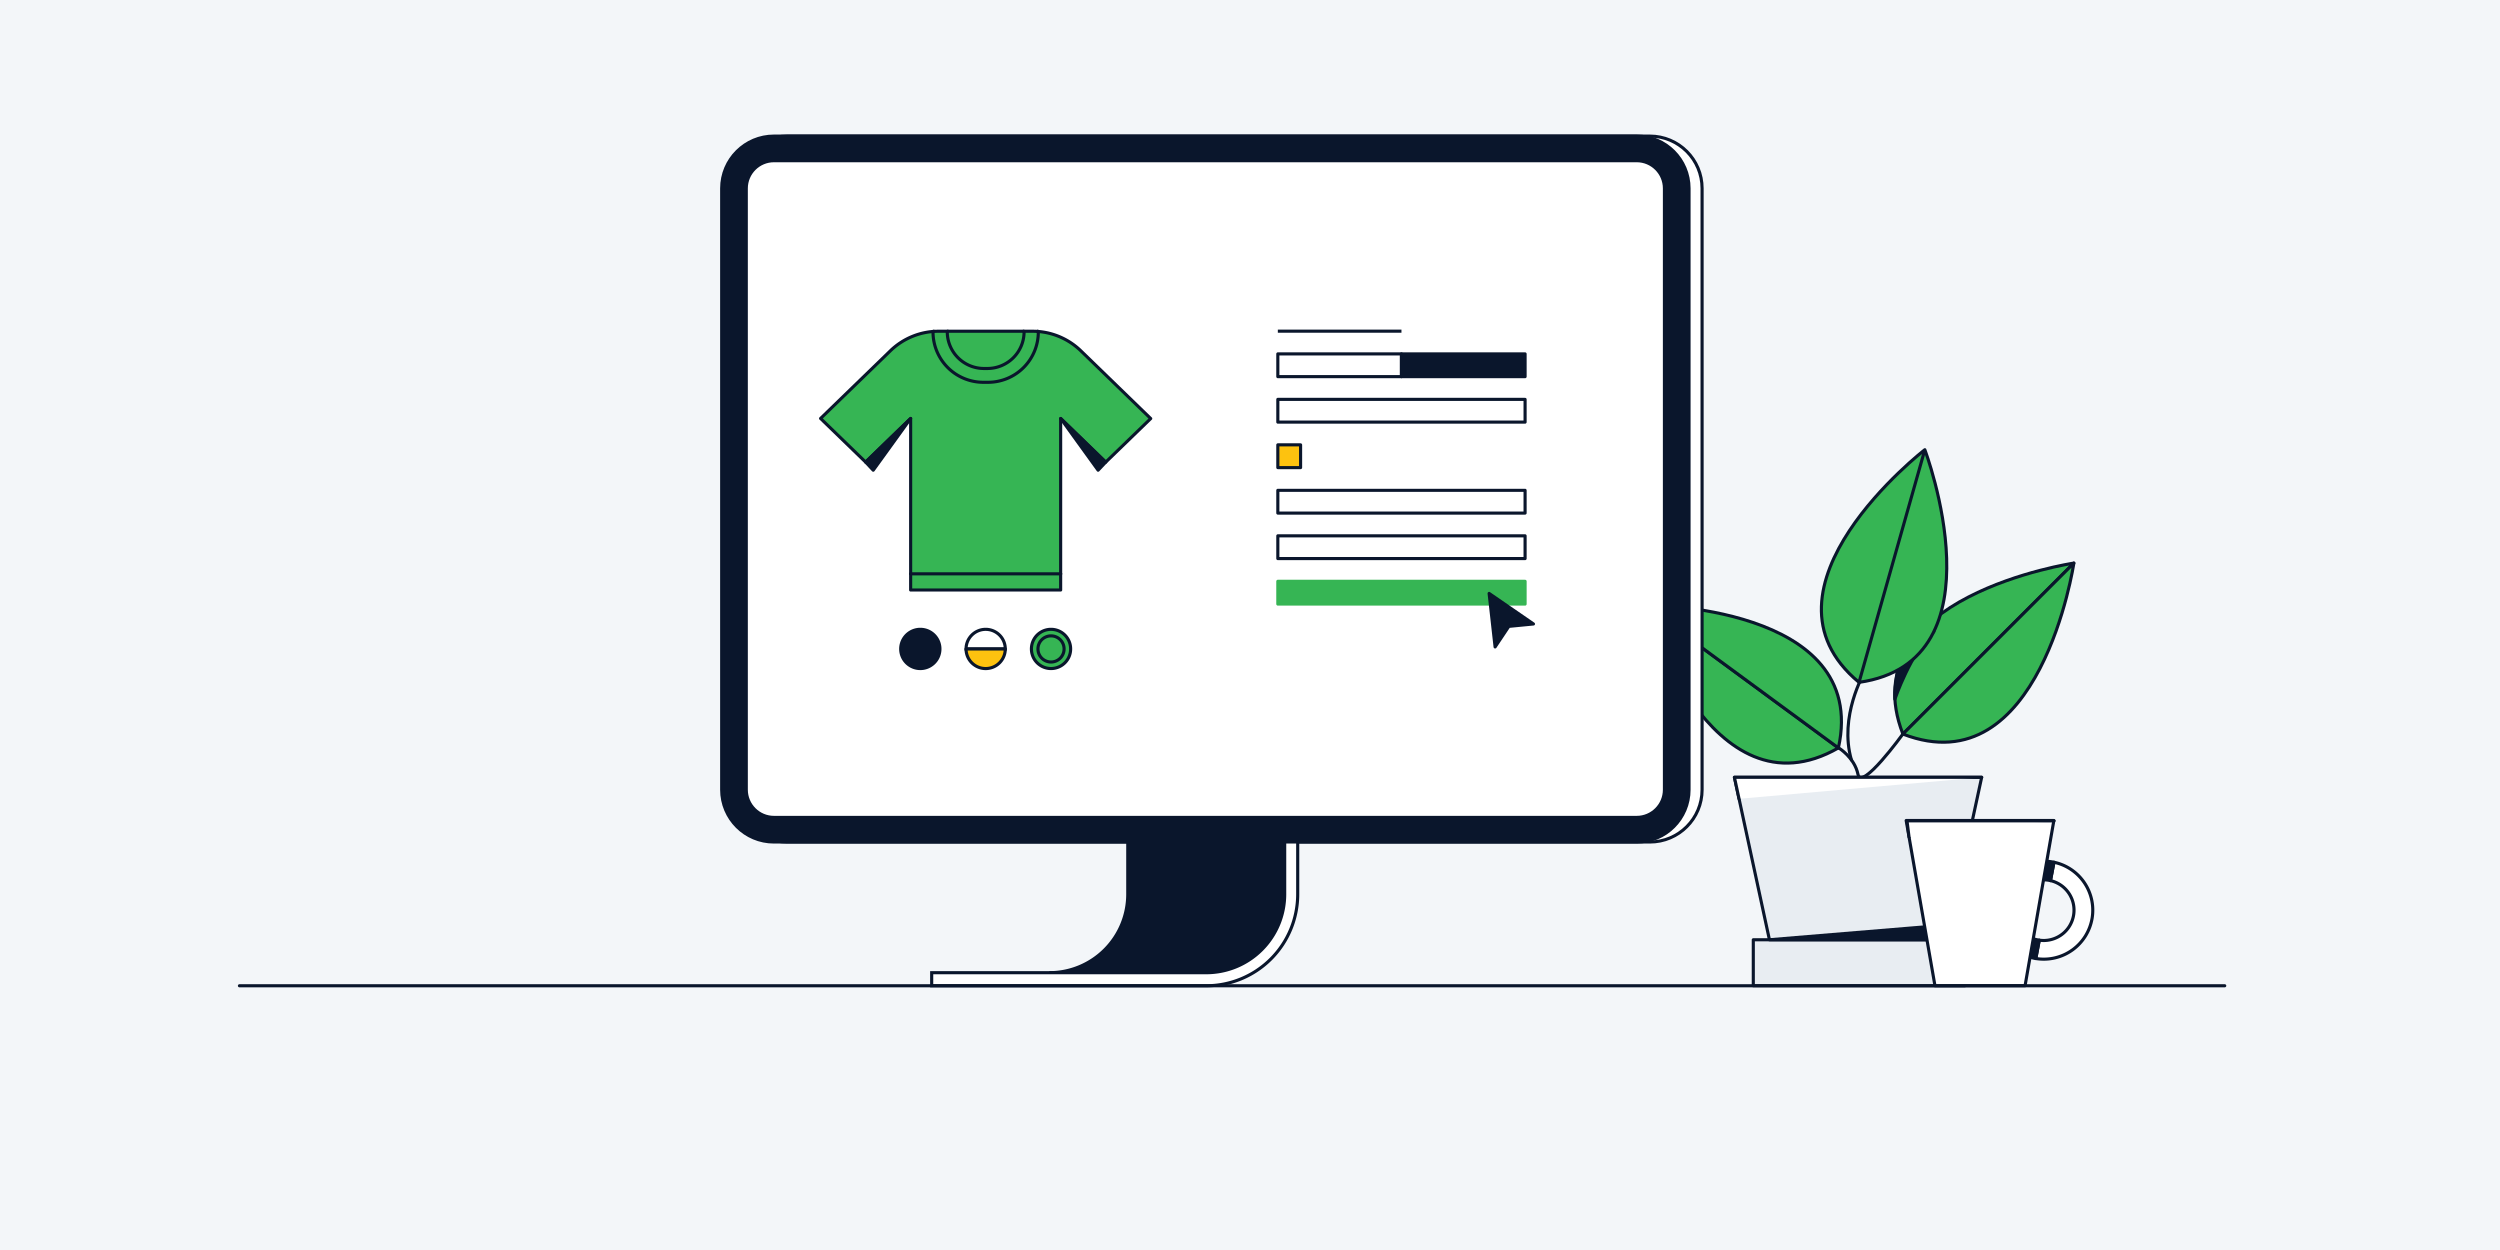 <svg xmlns="http://www.w3.org/2000/svg" fill="none" viewBox="0 0 1200 600"><path fill="#f3f6f9" d="M1200 0H0v600h1200z"/><path stroke="#0a162c" stroke-linecap="round" stroke-linejoin="round" stroke-width="1.5" d="M882.58 359s7.62 4.61 9.26 12.72 21.55-19.4 21.55-19.4"/><path fill="#e8edf2" stroke="#0a162c" stroke-linecap="round" stroke-linejoin="round" stroke-width="1.5" d="M865.19 373.1h86.01l-17.91 83.11h-82.86l-17.91-83.11z"/><path fill="#e8edf2" stroke="#0a162c" stroke-linecap="round" stroke-linejoin="round" stroke-width="1.5" d="M841.58 473.15h101.55v-22.06H841.58z"/><path fill="#0a162c" stroke="#0a162c" stroke-linecap="round" stroke-linejoin="round" stroke-width="1.5" d="m935.94 443.91-86.62 7.17h85.07z"/><path fill="#36b554" stroke="#0a162c" stroke-linecap="round" stroke-linejoin="round" stroke-width="1.5" d="m913.39 352.35 82.06-82.06s-107.57 16.08-82.06 82.06"/><path fill="#36b554" stroke="#0a162c" stroke-linecap="round" stroke-linejoin="round" stroke-width="1.5" d="m913.39 352.35 82.06-82.06s-16.08 107.57-82.06 82.06"/><path fill="#0a162c" stroke="#0a162c" stroke-linecap="round" stroke-linejoin="round" stroke-width="1.5" d="M909.55 335.62s7.53-22.34 18.7-32.46l-15.43 10.12s-3.74 13.72-3.27 22.34"/><path stroke="#0a162c" stroke-linecap="round" stroke-linejoin="round" stroke-width="1.5" d="M894.79 323s-12.21 20.9-6.1 41.8"/><path fill="#36b554" stroke="#0a162c" stroke-linecap="round" stroke-linejoin="round" stroke-width="1.5" d="m892.33 327.53 31.59-111.67s-86.05 66.51-31.59 111.67M892.33 327.53l31.59-111.67s38.45 101.73-31.59 111.67M882.43 359l-93.52-68.7s32.14 103.91 93.52 68.7"/><path fill="#36b554" stroke="#0a162c" stroke-linecap="round" stroke-linejoin="round" stroke-width="1.5" d="m882.43 359-93.52-68.7s108.76-.3 93.52 68.7"/><path fill="#fff" d="m834.74 383.43-2.22-10.33H951.2"/><path stroke="#0a162c" stroke-linecap="round" stroke-linejoin="round" stroke-width="1.5" d="m834.74 383.43-2.22-10.33H951.2"/><path fill="#fff" stroke="#0a162c" stroke-linecap="round" stroke-linejoin="round" stroke-width="1.5" d="m985.9 413.88-1.67 8.81a14.56 14.56 0 0 1-3.23 28.75 15 15 0 0 1-2.14-.16l-1.66 8.81a23.516 23.516 0 0 0 22.85-37.015 23.5 23.5 0 0 0-14.12-9.195z"/><path fill="#0a162c" stroke="#0a162c" stroke-linecap="round" stroke-linejoin="round" stroke-width="1.5" d="M966.41 436.88a14.57 14.57 0 0 1 5.49-11.39 14.56 14.56 0 0 1 12.33-2.8l1.67-8.81a23.515 23.515 0 0 0-24.506 10.012 23.53 23.53 0 0 0-3.388 17.935 23.52 23.52 0 0 0 19.164 18.263l1.66-8.81a14.56 14.56 0 0 1-12.42-14.4"/><path fill="#fff" stroke="#0a162c" stroke-linecap="round" stroke-linejoin="round" stroke-width="1.5" d="M950.4 393.85h-35.44l13.82 79.29h43.25l13.82-79.29z"/><path fill="#fff" d="m916.34 401.79-.98-7.79h70.58"/><path stroke="#0a162c" stroke-linecap="round" stroke-linejoin="round" stroke-width="1.5" d="m916.34 401.79-.98-7.79h70.58"/><path fill="#fff" stroke="#0a162c" stroke-miterlimit="10" stroke-width="1.5" d="M791.91 65.33H377.77c-13.857 0-25.09 11.233-25.09 25.09v288.65c0 13.857 11.233 25.09 25.09 25.09h414.14c13.857 0 25.09-11.233 25.09-25.09V90.42c0-13.857-11.233-25.09-25.09-25.09z"/><path fill="#0a162c" stroke="#0a162c" stroke-miterlimit="10" stroke-width="1.5" d="M785.64 65.33H371.5c-13.857 0-25.09 11.233-25.09 25.09v288.65c0 13.857 11.233 25.09 25.09 25.09h414.14c13.857 0 25.09-11.233 25.09-25.09V90.42c0-13.857-11.233-25.09-25.09-25.09z"/><path fill="#fff" d="M785.63 77.88H371.51c-6.931 0-12.55 5.619-12.55 12.55v288.63c0 6.931 5.619 12.55 12.55 12.55h414.12c6.931 0 12.55-5.619 12.55-12.55V90.43c0-6.931-5.619-12.55-12.55-12.55"/><g stroke-width="1.5"><path fill="#0a162c" stroke="#0a162c" stroke-miterlimit="10" d="M541.33 404.15v25.1a37.65 37.65 0 0 1-37.65 37.65H579a37.65 37.65 0 0 0 37.65-37.65v-25.1z"/><path fill="#fff" stroke="#0a162c" stroke-miterlimit="10" d="M622.9 404.15v25.1a43.92 43.92 0 0 1-43.9 43.92H447.21v-6.27H579a37.65 37.65 0 0 0 37.65-37.65v-25.1z"/><path fill="#0a162c" stroke="#0a162c" stroke-linecap="round" stroke-linejoin="round" d="M441.75 320.9a9.41 9.41 0 1 0 0-18.82 9.41 9.41 0 0 0 0 18.82"/><path fill="#36b554" stroke="#0a162c" stroke-linecap="round" stroke-linejoin="round" d="M504.49 320.9a9.41 9.41 0 1 0 0-18.82 9.41 9.41 0 0 0 0 18.82"/><path fill="#fff" stroke="#0a162c" stroke-miterlimit="10" d="M473.12 302.08a9.415 9.415 0 0 1 8.697 5.816 9.4 9.4 0 0 1 .713 3.604h-18.82c0-2.497.991-4.891 2.756-6.657a9.42 9.42 0 0 1 6.654-2.763z"/><path fill="#fdc20f" stroke="#0a162c" stroke-linecap="round" stroke-linejoin="round" d="M463.71 311.5h18.82a9.409 9.409 0 1 1-18.82 0"/><path fill="#36b554" stroke="#0a162c" stroke-linecap="round" stroke-linejoin="round" d="M504.49 317.76a6.27 6.27 0 1 0 0-12.54 6.27 6.27 0 0 0 0 12.54"/><path stroke="#0a162c" stroke-linejoin="round" d="M613.36 158.95h59.34"/><path stroke="#0a162c" stroke-linecap="round" stroke-linejoin="round" d="M732.04 191.7H613.36v10.92h118.68zM732.04 235.36H613.36v10.92h118.68zM732.04 257.2H613.36v10.92h118.68z"/><path fill="#36b554" stroke="#36b554" stroke-linecap="round" stroke-linejoin="round" d="M732.04 279.03H613.36v10.92h118.68z"/><path fill="#fdc20f" stroke="#0a162c" stroke-linecap="round" stroke-linejoin="round" d="M624.28 213.53h-10.92v10.92h10.92z"/><path stroke="#0a162c" stroke-linecap="round" stroke-linejoin="round" d="M672.7 169.87h-59.34v10.92h59.34z"/><path fill="#0a162c" stroke="#0a162c" stroke-linecap="round" stroke-linejoin="round" d="M732.04 169.87H672.7v10.92h59.34zM714.78 284.85l2.87 25.68 6.59-9.88 11.82-1.15z"/><path stroke="#0a162c" stroke-linecap="round" stroke-linejoin="round" d="M114.93 473.17h952.94"/><path fill="#36b554" stroke="#0a162c" stroke-linecap="round" stroke-linejoin="round" d="M450.61 159h45a33.33 33.33 0 0 1 23.2 9.4l33.53 32.51-21.62 20.95-21.61-20.95v82.29h-72v-82.34l-21.61 20.95-21.62-20.95 33.53-32.51a33.33 33.33 0 0 1 23.2-9.35"/><path stroke="#0a162c" stroke-linecap="round" stroke-linejoin="round" d="M498.05 159q.069 0 .132.027.063.028.112.076a.34.34 0 0 1 .096.247 24.15 24.15 0 0 1-24.15 24.15H472a24.15 24.15 0 0 1-24.15-24.15.35.35 0 0 1 .099-.25.34.34 0 0 1 .251-.1"/><path stroke="#0a162c" stroke-linecap="round" stroke-linejoin="round" d="M491.3 159c.067 0 .132.026.18.073.049.046.077.11.08.177a17.617 17.617 0 0 1-17.62 17.62h-1.63a17.617 17.617 0 0 1-17.62-17.62.25.25 0 0 1 .25-.25M437.1 275.45h72.04"/><path fill="#0a162c" stroke="#0a162c" stroke-linecap="round" stroke-linejoin="round" d="m415.49 221.81 3.66 3.89 17.95-24.84zM530.75 221.81l-3.66 3.89-17.95-24.84z"/></g></svg>